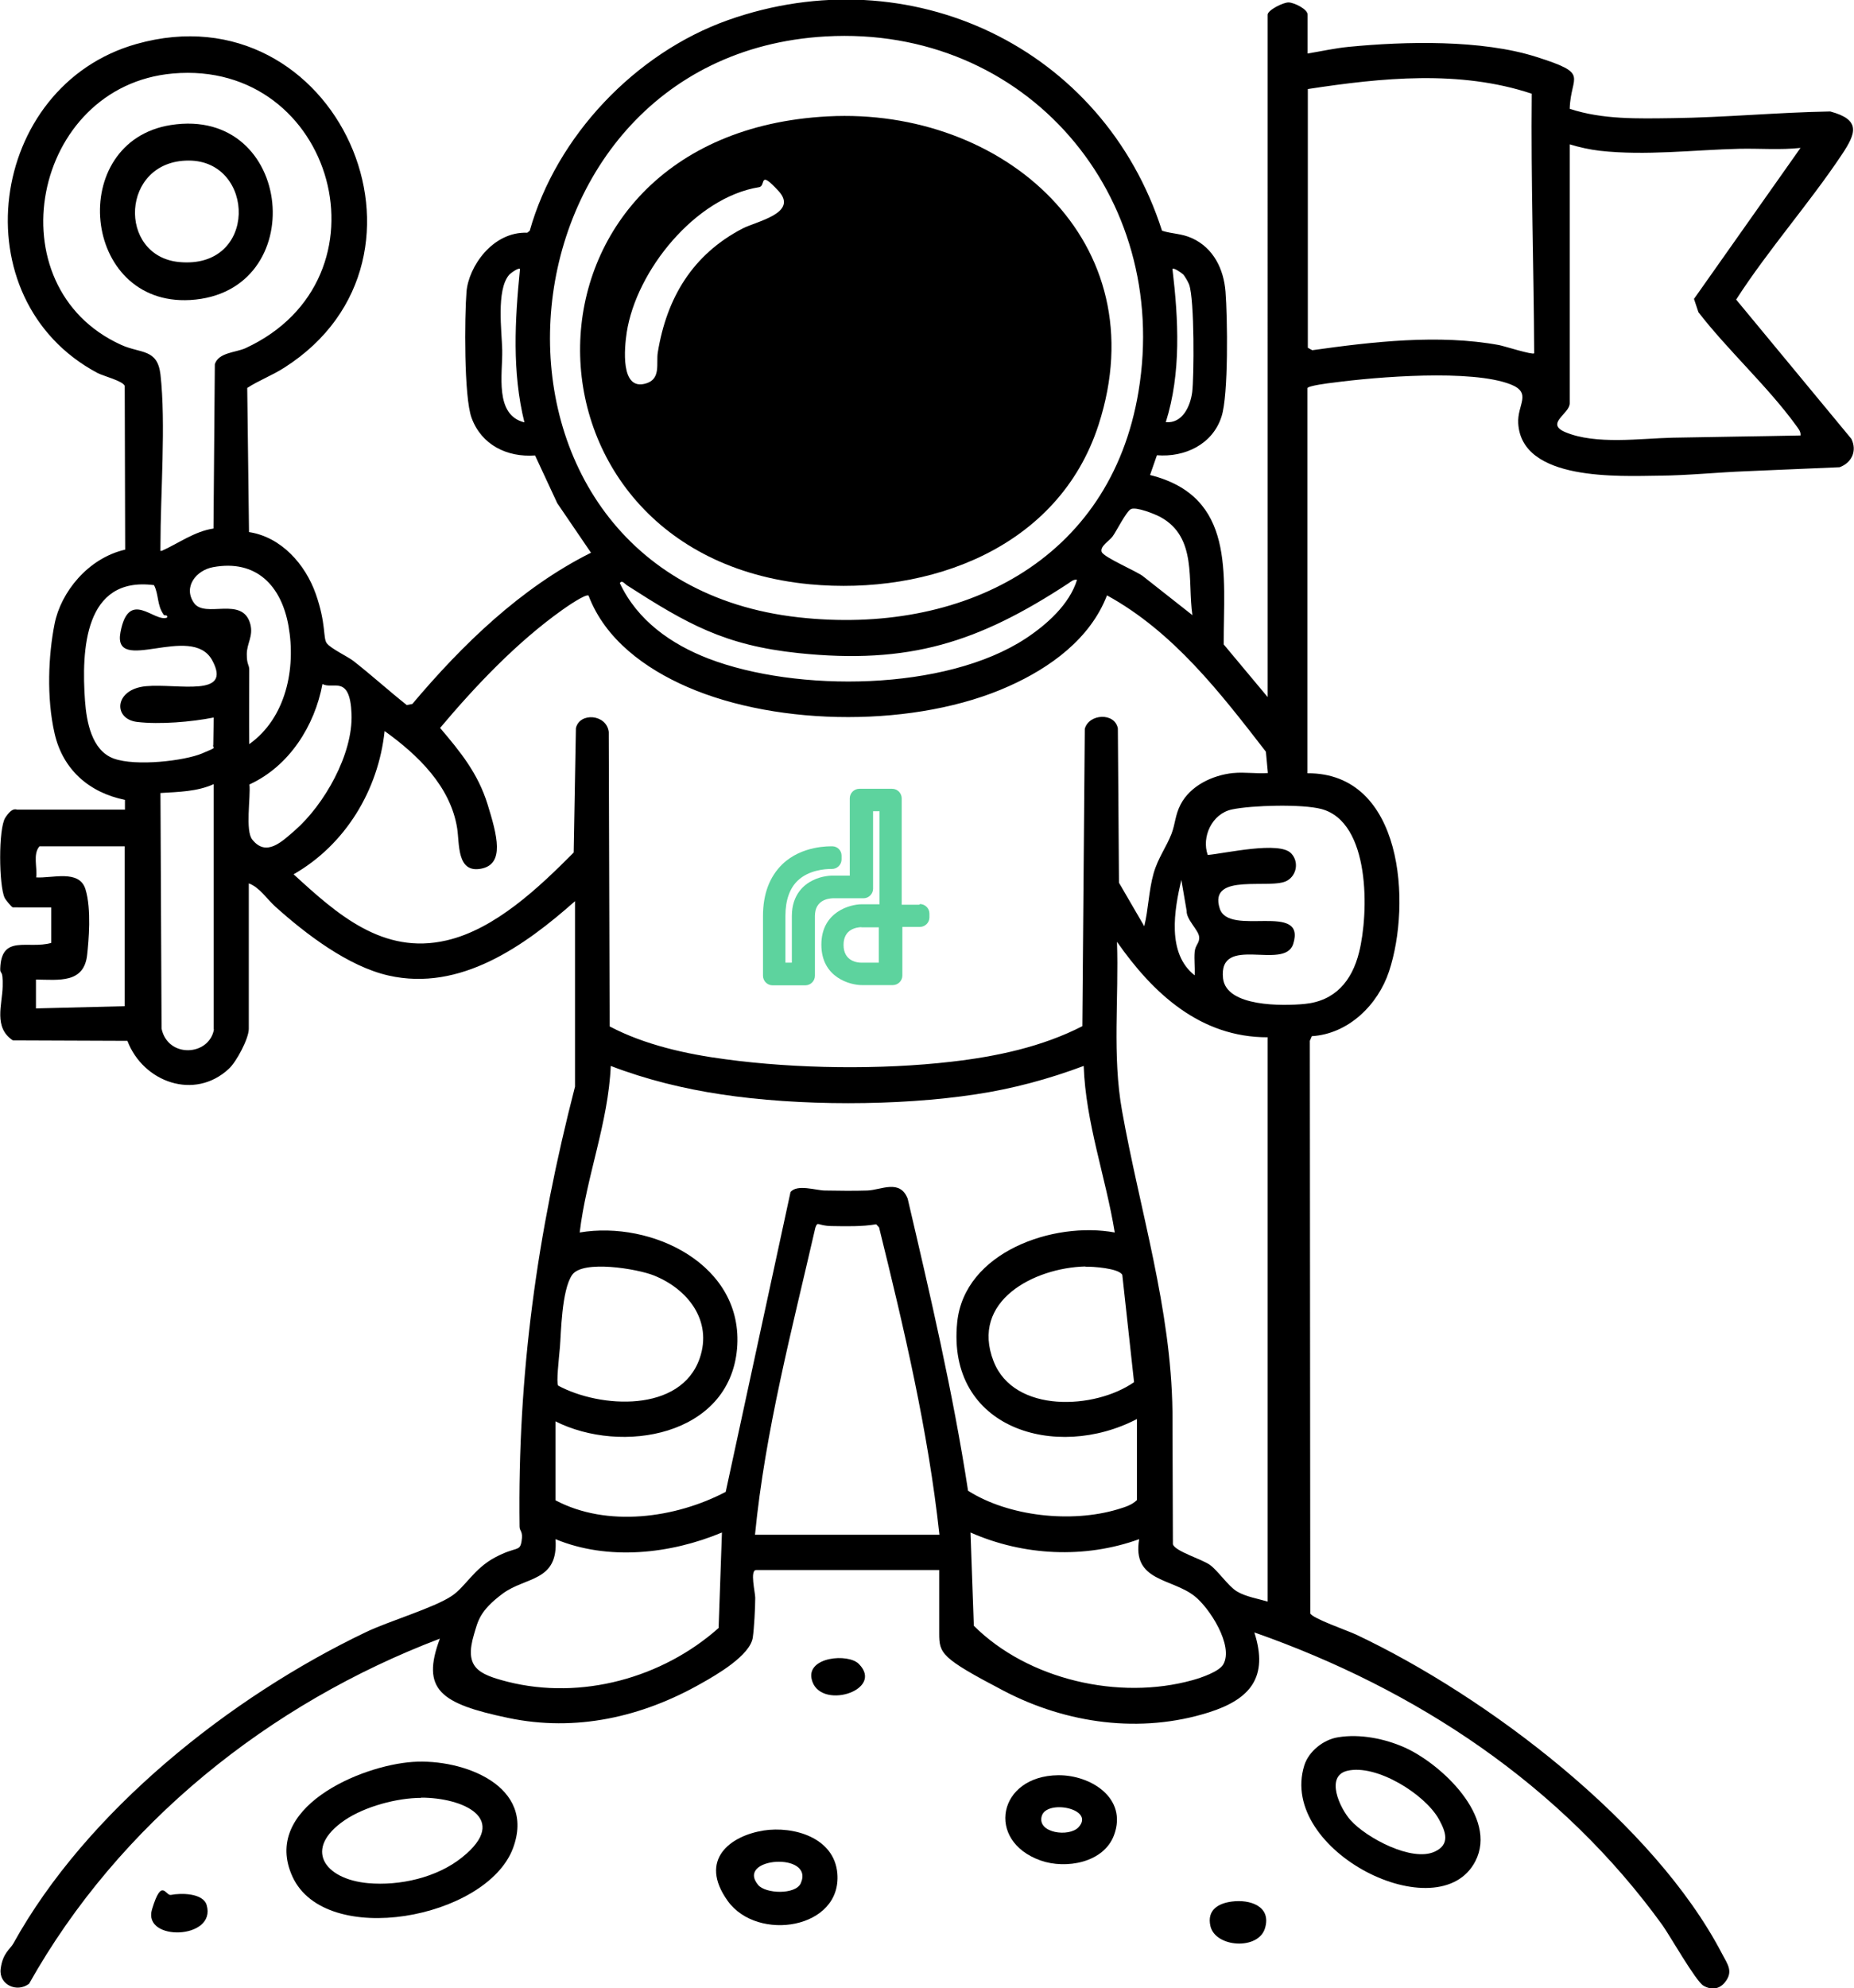<?xml version="1.0" encoding="UTF-8"?>
<svg id="Ebene_1" xmlns="http://www.w3.org/2000/svg" version="1.1" viewBox="0 0 835.4 895.3">
  <!-- Generator: Adobe Illustrator 29.4.0, SVG Export Plug-In . SVG Version: 2.1.0 Build 152)  -->
  <defs>
    <style>
      .st0 {
        fill: #5dd39e;
      }
    </style>
  </defs>
  <g>
    <path d="M344,824.3c13.7-2.1,31.9,3.2,33.3,19.3,2.1,25-36,31.1-49.4,12.4s1.4-29.4,16.2-31.7ZM341.6,848.8c3.3,4,16.8,4.5,19.2-.7,6.4-14.3-29.5-11.8-19.2.7Z"/>
    <g>
      <path d="M56.3,365.1v-4.9c-16.2-3.3-28-13.7-31.7-29.9s-2.8-35.3,0-49.4,14.9-29.5,31.8-33.4l-.2-73.7c-.7-2.2-9.4-4.4-12.2-5.8C-18.5,134.8-5.5,38.7,61.5,19.8c90-25.4,144.3,96.2,66.7,145.7-5.4,3.5-11.6,5.8-16.8,9.2l.8,64.9c14.5,2.2,25.4,14.5,30.1,27.9s3.2,19.7,4.9,22.1,9.4,6,12,8c8.2,6.4,16,13.5,24.1,19.9l2.5-.5c22.5-26.7,49-52.4,80.5-68.1l-15.2-22.3-10-21.5c-12.6.9-24.1-4.7-28.6-16.9-3.5-9.4-3.2-45.6-2.3-56.8s11.7-27.2,27.4-26.6l1.1-.9c12-42.6,47.6-80,89.2-94.8,82-29.1,169.2,12.1,195.7,94.8,4.8,1.5,8.8,1.2,13.6,3.4,9.6,4.4,14.2,13.9,15,24,.9,11.4,1.4,46.7-1.8,56.3-4,12.5-16.5,18.4-29.1,17.4l-3.1,8.9c38.7,9.7,33.1,44.6,33.2,76.3l19.8,23.7V6.6c0-2,7-5.6,9.5-5.5s8.5,3,8.5,5.5v17.5c6.1-1,12.3-2.4,18.5-3,25.6-2.5,59.9-3.3,84.5,4.5s15.5,8.1,15.1,23.4c14.9,4.9,30.8,4.4,46.4,4.2,23.6-.3,47.3-2.6,71-3,13.8,3.7,11.7,9.7,5.3,19.3-14.8,22.2-33.2,42.9-47.7,65.4l51.9,62.7c2.7,5.4.2,10.8-5.3,12.8l-42.2,1.8c-12.8.5-26.2,1.9-39,2-18.1.2-62.1,2.6-63.6-23.6-.5-8.4,6.4-13.6-3.4-17.5-17.6-6.9-60.4-3.4-79.9-.8-1.9.2-11.4,1.4-11.7,2.5v173.4c43.2-.2,46.9,58.7,36.8,89.2-5,15.1-18.3,28.2-34.8,29.2l-.9,2.1.2,257.8c.7,2.2,17.1,7.9,20.5,9.5,59.2,27.9,134.4,84.9,165.1,143.9,2.4,4.6,5.2,7.9,1.2,12.8-2.5,3.1-6.1,3.5-9.6,1.5s-15.4-23-18.6-27.4c-45.6-63-110.8-106.1-183.8-131.7,6.5,20.2-1.9,30.1-20.5,36-30.7,9.7-64.1,5.1-92.4-9.7s-29.1-16.8-29.1-25.9v-28.5h-82.5c-2.9,0-.4,10.1-.4,12.5,0,4.5-.5,13.8-1.1,17.9-1.2,8.1-16.5,16.9-23.3,20.7-26.6,15.1-56.4,21.9-86.9,15.5s-39.4-12.7-30.8-35.7c-76.9,29.2-144.6,83.3-185.1,155.4-5.5,4.2-13.7.4-12.8-6.7s4.3-8.9,5.7-11.4c33.1-59.8,97.9-111.1,158.8-140.2,10.4-5,30.6-10.9,38.7-16.3,6.2-4.1,10-12.3,19.6-17.4s11.1-2.4,11.9-7.2-.9-4.4-.9-6.7c-.9-68.7,7.9-131.8,25-198.1v-83.5c-22.8,20.2-51.7,40.8-84,33.5-18.2-4.1-37.3-18.7-51-31-3.8-3.4-7.2-8.8-12-10.5v65.5c0,4.4-5.6,14.9-9,18-15.5,14.4-38.6,6-45.7-12.6l-51.6-.2c-8.8-5.8-4.8-16-4.6-24.3s-1.2-5-1.1-8c.5-15.7,12.5-8.6,23-11.6v-16H5.8c-.5,0-3.3-3.4-3.7-4.3-2.6-5.4-2.9-31.2.3-36.1s4.9-3.6,5.4-3.6h48.5ZM372.1,16.4c-155.2,8.8-171.5,243.9-12.2,261.6,72.9,8.1,140.4-25,153.1-101.7,14.7-88.3-50.7-165-140.9-159.9ZM72.3,168.6c2.5,22,0,53.9,0,77s-2,.9.5,2.5c7.8-3.5,14.8-8.8,23.4-10.1l.6-74c1.7-5.3,9.3-5.2,13.8-7.2,67.8-31.3,40.1-130.1-32.7-123.7C14.4,38.7-3.2,129.1,54.6,155.3c8.8,4,16.3,1.6,17.7,13.3ZM589.3,40.1v116.5l2,1.1c27.1-3.8,57-7.3,84.2-2.3,2.5.5,15,4.5,15.8,3.7-.2-39-1.5-77.8-1.1-116.9-32.5-10.8-67.6-7.2-100.9-2.1ZM707.3,65.1v116.5c0,4.8-11.2,9.1-2,13,13.8,5.8,34,2.8,48.5,2.5,19.2-.4,38.4-.6,57.5-1,.2-1.8-1-3.1-2-4.5-12.6-17.4-30.7-33.8-44-51l-2-6,48-68c-9.1,1-18.4.2-27.6.4-20.7.5-42.1,3.2-62.8.9-4.4-.5-9.4-1.6-13.6-2.9ZM234.3,121.1c-.6-.7-4.3,1.9-5,2.8-5.7,6.9-3.2,25.1-3,33.8.2,10.7-3.6,29.2,10,32.5-5.6-22.6-4.3-46-2-69ZM532.9,123.4c-.6-.6-4.1-3-4.6-2.3,2.7,22.8,4,46.8-3,69,7.5.7,11.1-7.2,11.9-13.6s1.1-41.6-1.4-48.4c-.5-1.3-1.9-3.7-2.8-4.7ZM537.3,277.1c-2.3-15.6,2.2-35.1-14.3-44.2-2.5-1.4-11.3-4.9-13.5-3.6s-6.6,10.2-8.2,12.3-5.7,4.4-4.9,6.9,16.5,9,18.9,11.2l22.1,17.4ZM112.3,335.1c16.6-11.8,21.1-34.1,17.7-53.2-3.2-18.1-14.5-30.1-34-26.5-7.6,1.4-13.6,8.9-8.6,16.1s22-3.4,25.4,9.6c1.4,5.4-1.6,8.6-1.6,13.5s1.1,4.6,1.1,7c0,11.2-.1,22.4,0,33.5ZM485.3,261.1c-1.6-.3-2.7.8-3.9,1.6-40.6,26.6-71.7,36.6-121.6,31.4-33.4-3.5-50.3-13.2-77.4-30.6-.9-.6-2.2-2.5-3.1-.9,7.9,16.8,23.1,27.5,40,34,39.7,15.2,106.7,14.7,142.9-9.1,9.4-6.2,19.7-15.3,23.1-26.4ZM73.7,276.7c-3-4.2-2.1-8.9-4.3-13.2-31.5-4.1-32.7,29.3-31.1,52.1.7,9.4,3,22.4,13,26s31.8,1,39.7-2.3,4.5-2,5.1-3.9l.2-12.3c-10,2-24.3,3.2-34.5,2-11-1.3-10.4-14.8,4-16.1s39.1,5.3,29.8-11.7-45.1,7.1-41.3-12.7,15.3-4.1,21-6.5c.4-1.5-1.2-.7-1.6-1.3ZM555.8,348.1c4.9-.5,10.5.4,15.5,0l-.9-9.6c-20.5-26.5-41.7-54-71.6-70.4-7.5,19.5-25.6,32.6-44.2,40.9-41.3,18.6-103.5,18.4-145,.3-18.8-8.2-36.9-21.3-44.4-41.1-1.3-.9-10.1,5.2-11.9,6.5-20.4,14.5-38.9,34-55,53.1,9.2,10.8,17.1,20.5,21.4,34.4s7.9,27-3,29-9.6-11.1-10.7-18.2c-3-19-17.9-33.2-32.7-43.8-2.8,26.6-17.7,51.2-41,64.5,19.5,17.9,40.2,36.4,68.8,29.8,22-5,42-24.1,57.4-39.6l1-56c1.6-7.2,13.8-6.4,14.8,1.7l.4,132.6c15.7,8.3,34.6,12.5,52.2,14.8,31.7,4.3,70.1,4.8,101.8,1.1,20.2-2.3,40.9-6.7,59-16l1.1-133.9c1.8-6.8,13.5-7.5,14.9-.2l.5,69.5,11.4,19.6c1.9-7.8,2-16,4.2-23.8,2-7,5.8-11.9,8.1-17.9,1.7-4.5,1.6-8.3,4-13,4.4-8.6,14.4-13.3,23.7-14.3ZM112.4,353.2c.6,5.8-2,20.9,1.3,24.9,6.3,7.9,13.3.9,19.1-4.1,13.3-11.6,26.3-34.4,25.6-52.5s-8.5-10.8-13.1-13.5c-3.5,18.9-15,37-32.8,45.2ZM96.3,463.6v-110.5c-7.5,3.4-15.9,3.5-24,4l.5,106.1c2.8,13.4,21.4,12.4,23.6.4ZM581.9,384.4c3.4,3.7,2.4,9.6-1.8,12.1-7.2,4.4-35.8-4-30.5,12.6,4.1,13,39.2-3.3,33.1,16-3.9,12.2-33.8-4.7-31.6,15.5,1.5,12.9,27,12.4,36.6,11.5,13.9-1.3,21.5-10.4,24.7-23.3,4.4-17.6,5.2-58.6-17-64.5-8.7-2.3-31.3-1.7-40.3.2s-13.8,12.4-10.9,20.5c7.9-.7,32.4-6.4,37.6-.7ZM56.3,381.1H17.8c-3.1,3.5-.9,9.6-1.5,14,7.2.5,19.4-3.7,22.2,5.3s1.4,23.7.8,29.3c-1.3,13.3-12.8,11.5-23.1,11.4v13s40-1,40-1v-72ZM538.3,439.1c.2-3.4-.3-7,0-10.4s2.4-4,2-7-5.8-7.7-5.6-11.5l-2.4-14c-3.2,13.7-6.6,33.1,6,43ZM571.3,467.1c-30.4.1-51.7-19.7-68-43,.9,25.4-2.2,51.2,2.3,76.2,8,44.8,22.1,88.9,22.7,135.3l.2,59.8c1,3.2,13.1,6.7,16.7,9.3s8.2,9.5,12.1,11.9,9.9,3.4,13.9,4.6v-254ZM250.3,640.1v35.5c23.2,12.3,54,8.1,76.7-3.8l29.2-135c3-3.7,11.6-.7,15.5-.7,6.2.1,12.9.2,19.1,0s14.7-5.3,18.2,3.7c10.2,43.6,20.4,87.2,27.2,131.5,18.3,11.6,46.5,14.6,67.3,8.4,3.2-1,6.3-1.8,8.8-4.2v-36.5c-36.4,19-85.8,4.4-81-43.5,3.2-31.8,43.5-45.6,71-40.5-4.1-25.1-13.1-49.4-14-75-15.7,5.9-32,10.3-48.7,12.8-34.8,5.3-79.9,5.3-114.7,0-16.7-2.5-33.9-6.7-49.7-12.8-1.1,25.6-11,49.8-14,75,32.6-5.5,74.2,14.6,70.9,52.4-3.5,39.3-52,47.7-81.9,32.6ZM423.3,691.1c-5.1-46.9-15.9-92.7-27.2-138.4l-1.3-1.4c-6.4,1.1-13.6.9-20.1.8s-6.1-2.4-7.3.7c-10.5,45.8-22.6,91.4-27.2,138.3h83ZM251.4,623.9c19,10.3,55.4,12.4,63.9-12.3,5.8-16.9-5.4-31.2-20.8-37.3-7.3-2.9-31.9-7.1-36.7-.2s-5,26.8-5.5,32.5-1.7,16-.8,17.3ZM489,570.3c-23,.6-51.9,15.5-41.3,42.7,9.2,23.6,45.7,21.7,63.3,9.4l-5.3-48.3c-1.5-3-13.4-3.8-16.7-3.7ZM250.3,693.1c1.4,19.3-13.5,16.8-23.9,24.6s-11,12.3-12.8,18.2c-4.5,15,1.9,18,15.1,21.4,33.2,8.4,69.8-1.7,95.1-24.2l1.5-43c-23.2,9.7-51.3,12.8-75,3ZM513.3,693.1c-24.6,8.9-52.2,7.5-76-3l1.5,42c24.4,24.3,65.4,33.7,98.5,24.5,3.7-1,12-3.8,13.9-7.1,4.8-8.4-6.2-25.5-13-30.8-10.3-8.1-28.2-6.5-24.9-25.6Z"/>
      <path d="M603,782.3c9.8-1.6,20.9.6,29.9,4.6,16.5,7.4,42.1,31.3,31.9,51.2-16.3,31.6-89.1-4.5-77.1-43.1,2-6.4,8.7-11.7,15.3-12.7ZM608.6,819.7c7.1,7.9,27.6,18.9,37.9,14.1,7.1-3.3,4.9-9,1.9-14.5-6.3-11.4-28.2-25-41.3-21.9-10.1,2.4-3.4,16.8,1.4,22.2Z"/>
      <path d="M476.9,799.4c14.6-.1,31.2,10.3,25.1,26.9-4.6,12.6-21.8,15.5-33.1,11.5-24.9-8.8-19.3-38.1,7.9-38.4ZM486,822.8c7.6-8.3-14.4-12.7-16.6-5s12.4,9.6,16.6,5Z"/>
      <path d="M555,856.3c8.1-1.1,18,2,15,12s-22.4,8.7-24.6-1c-1.6-7.1,3.4-10.2,9.6-11Z"/>
      <path d="M77,853.3c4.5-.9,14.4-.9,16.1,4.5,4.7,15.7-29,16.6-24.6,2s6.1-6,8.5-6.5Z"/>
      <path d="M373.1,52.4c78.9-4.1,148.7,56.3,121.9,138.9-17.9,55.4-76.2,76.9-130.2,71.8-138.6-13.3-139.9-203,8.3-210.7ZM342,84.3c-28.7,4.6-55.3,37.6-59.6,65.4-1,6.6-3.1,26.8,8.9,22.9,6.6-2.1,4.3-9.1,5.1-13.9,4-24.6,15.7-44.1,38.2-55.8,6.1-3.2,25.4-6.9,16.2-16.9s-5.5-2.2-8.8-1.7Z"/>
      <path d="M77,56.3c55.6-8.7,63.3,75.6,8.7,78.8-49.1,2.8-55.8-71.4-8.7-78.8ZM85,72.3c-30.7,0-32.2,43-4.3,45.7,35.7,3.4,34.5-45.7,4.3-45.7Z"/>
      <g>
        <path d="M186.1,793.4c22.5-1.5,55.7,10.7,45,39-12,31.6-84.4,45.1-99.3,12.7-14.2-30.9,30.4-50.1,54.3-51.7ZM189.8,809.6c-10.9,0-25.4,3.9-34.4,10-19,12.9-9.3,26.6,10.4,28.4,14.3,1.3,31.1-2.5,42.4-11.6,22-17.6.1-26.9-18.4-26.9Z"/>
        <path d="M387,749.3c11.9,12-18.2,21.3-21.3,6.7-2.1-9.9,16.5-11.6,21.3-6.7Z"/>
      </g>
    </g>
  </g>
  <path class="st0" d="M414.2,407.4h-7.9v-47.9c0-2.3-1.9-4.3-4.3-4.3h-14.8c-2.3,0-4.3,1.9-4.3,4.3v34.8h-8s-4.6,0-8.8,2.2c-3.5,1.7-9.3,6.1-9.3,16v21h-2.9v-21c0-7.1,1.9-12.5,5.6-16,5-4.7,12.2-5.2,15.1-5.2h.3c2.3,0,4.3-1.9,4.3-4.3v-1.7c0-2.3-1.8-4.1-4-4.2-1.4,0-13.8-.4-22.6,8-5.8,5.6-8.8,13.4-8.8,23.4v26.9c0,2.3,1.9,4.3,4.3,4.3h14.8c2.3,0,4.3-1.9,4.3-4.3v-26.9c0-7.3,6.1-7.9,8-8h13.9c2.3,0,4.3-1.9,4.3-4.3v-34.9h2.9v41.9h-8c-5.1,0-18.2,3.3-18.2,18.2s13.1,18.2,18.2,18.2h14c2.3,0,4.3-1.9,4.3-4.3v-21.9h7.9c2.3,0,4.3-1.9,4.3-4.3v-1.7c0-2.3-1.9-4.3-4.3-4.3ZM388.1,417.6h7.9v15.9h-7.9c-1.9,0-8-.7-8-8s6.1-7.9,8-8Z"/>
</svg>